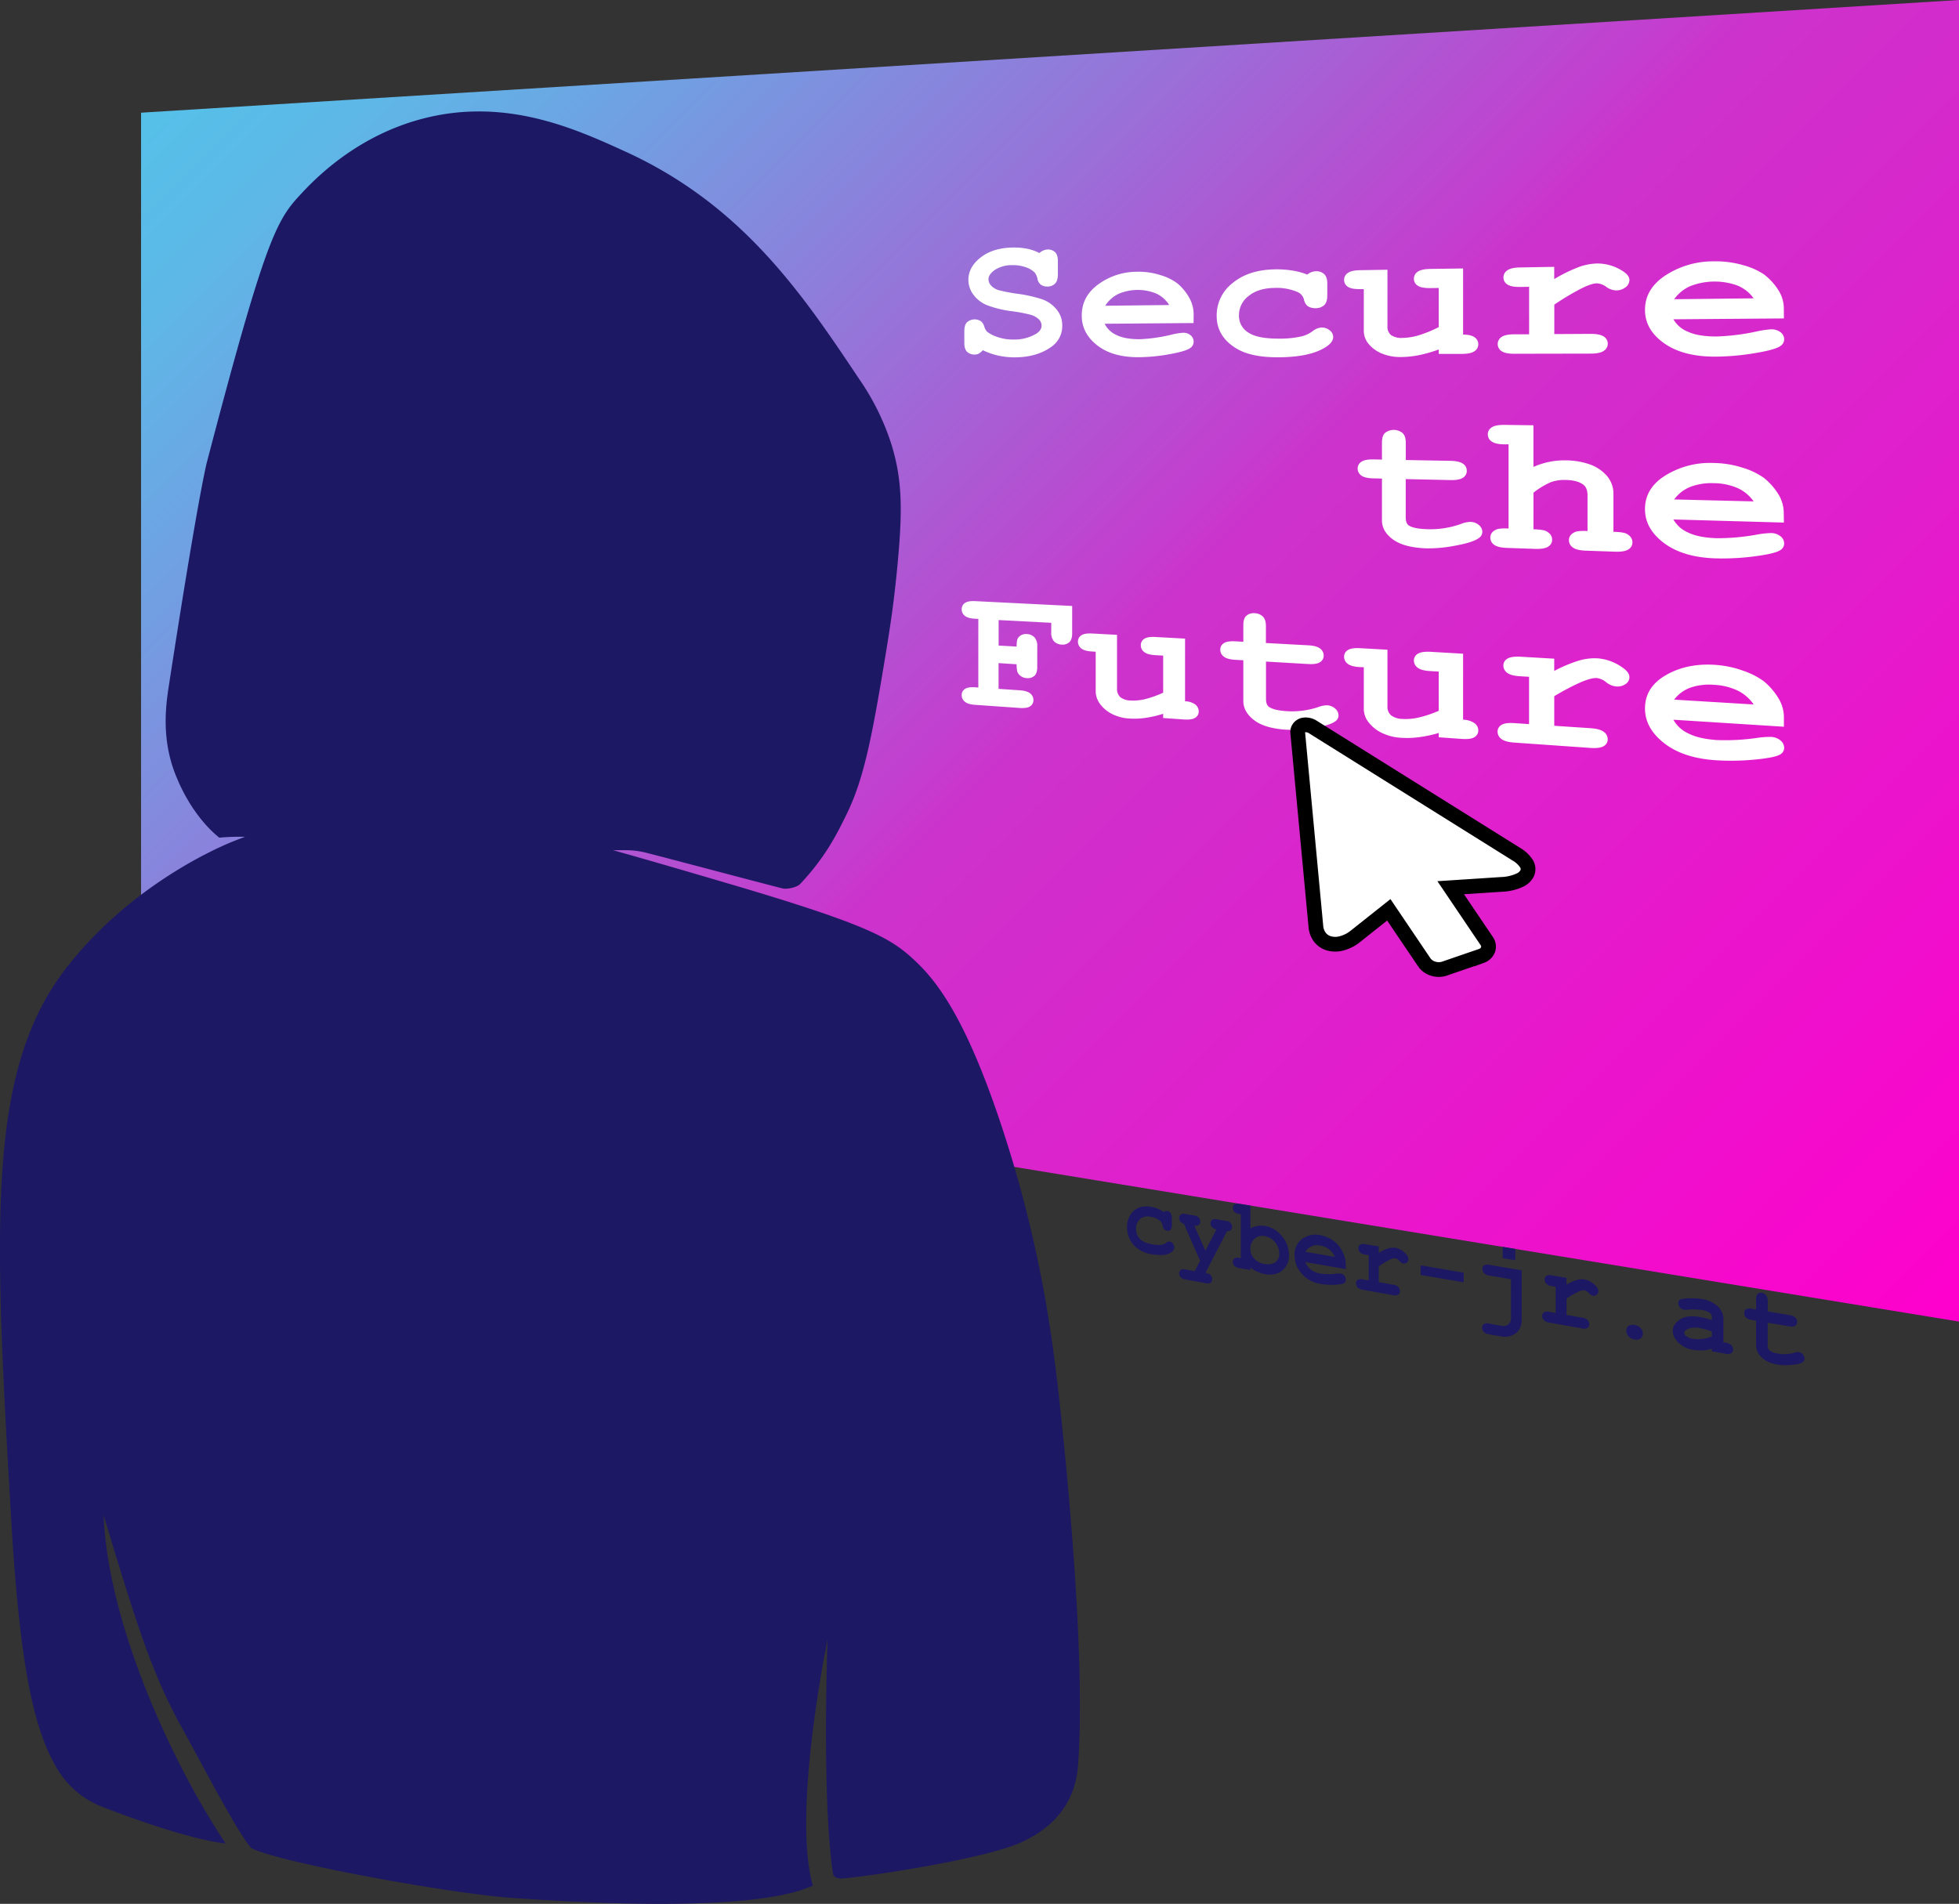 <svg xmlns="http://www.w3.org/2000/svg" xmlns:xlink="http://www.w3.org/1999/xlink" viewBox="0 0 930.82 904.68"><rect x="0" y="0" width="930.82" height="904.68" fill="#333333" stroke="none"/><defs><style>.cls-1{fill:url(#cyber-grad-fut);}.cls-2,.cls-3{fill:#fff;}.cls-3{stroke:#000;stroke-miterlimit:10;stroke-width:7px;}.cls-4{fill:#1d1864;}</style><linearGradient id="cyber-grad-fut" x1="188.11" y1="-67.53" x2="907.23" y2="651.59" gradientUnits="userSpaceOnUse"><stop offset="0" stop-color="#55c1e9"/><stop offset="0.07" stop-color="#5db8e7"/><stop offset="0.17" stop-color="#729ee2"/><stop offset="0.31" stop-color="#9575d9"/><stop offset="0.48" stop-color="#c53cce"/><stop offset="0.5" stop-color="#c3c"/><stop offset="1" stop-color="#f0c"/></linearGradient></defs><title>icon-pers-fullorg</title><g id="Layer_2" data-name="Layer 2"><g id="Layer_1-2" data-name="Layer 1"><polygon class="cls-1" points="930.82 628 67.03 486.56 67.03 53.55 930.82 0 930.82 628"/><g id="Perspective_Text" data-name="Perspective Text"><path class="cls-2" d="M467,166.42a8.09,8.09,0,0,1-2.05,1.67,4.27,4.27,0,0,1-1.89.37,4.87,4.87,0,0,1-3.53-1.27c-.89-.85-1.33-2.26-1.33-4.23v-5.6c0-2,.44-3.43,1.33-4.29a5.58,5.58,0,0,1,6.36-.56,4.75,4.75,0,0,1,1.76,2.57,6.58,6.58,0,0,0,1.27,2.46,15.53,15.53,0,0,0,4.86,2.54,21.87,21.87,0,0,0,7.68,1.26,20.09,20.09,0,0,0,10.76-2.68q2.69-1.62,2.69-4a4.23,4.23,0,0,0-1.3-2.93,9.54,9.54,0,0,0-4.22-2.24,75.09,75.09,0,0,0-8.54-1.6,51.18,51.18,0,0,1-12-2.92,15.18,15.18,0,0,1-6.38-5,11.64,11.64,0,0,1-2.34-7q0-6,5.76-10.57T481,117.63a31.86,31.86,0,0,1,7,.56,20.92,20.92,0,0,1,5.87,2.06,6.17,6.17,0,0,1,3.85-1.69,4.81,4.81,0,0,1,3.55,1.22c.92.84,1.38,2.27,1.38,4.28v6.36c0,2-.46,3.5-1.38,4.39a5,5,0,0,1-3.55,1.35,5.31,5.31,0,0,1-3.18-.9,4.45,4.45,0,0,1-1.58-2.77,7.09,7.09,0,0,0-1.35-3A10.4,10.4,0,0,0,487.4,127,17.53,17.53,0,0,0,481,126a14.67,14.67,0,0,0-8.32,2.27c-2,1.44-3,2.91-3,4.43a4.44,4.44,0,0,0,1.25,3,8,8,0,0,0,3.66,2.21,81.67,81.67,0,0,0,9.09,1.71,64.83,64.83,0,0,1,11.59,2.63A15.54,15.54,0,0,1,502,147a11.65,11.65,0,0,1,2.72,7.74,11.87,11.87,0,0,1-5.18,10.07q-6.85,4.95-17.37,5a37,37,0,0,1-7.85-.83A35,35,0,0,1,467,166.42Z"/><path class="cls-2" d="M567.11,153.51l-42.25.33a11.65,11.65,0,0,0,5.62,5.35q4,2,11,2A75.62,75.62,0,0,0,556.72,159a32,32,0,0,1,5.49-.88,5.25,5.25,0,0,1,3.52,1.21,3.92,3.92,0,0,1,1.43,3.09,3.54,3.54,0,0,1-1.53,2.89q-2,1.58-9.92,3a83.83,83.83,0,0,1-15,1.43q-12.26,0-19.52-5.76T514,149.86q0-9,7.83-14.72a31,31,0,0,1,18.23-6,34,34,0,0,1,11.53,1.65,25.15,25.15,0,0,1,7.87,3.88,24.72,24.72,0,0,1,6.06,7.67,16.16,16.16,0,0,1,1.64,7.45Zm-11.55-8.57a14.68,14.68,0,0,0-6.21-5.47,23.25,23.25,0,0,0-18.06.25,15.18,15.18,0,0,0-6.13,5.57Z"/><path class="cls-2" d="M621.16,130.48a6.69,6.69,0,0,1,4.07-1.59,5.5,5.5,0,0,1,3.89,1.3c1,.9,1.54,2.41,1.54,4.53v5.74c0,2.15-.52,3.68-1.54,4.6a5.89,5.89,0,0,1-4,1.39,6.67,6.67,0,0,1-3.8-1,5.41,5.41,0,0,1-1.76-3.17,5.32,5.32,0,0,0-3.09-3.54,25.23,25.23,0,0,0-11-1.92q-7.63.12-12.2,3.83a11.42,11.42,0,0,0-4.57,9.26A9.26,9.26,0,0,0,593.1,158c2.93,2,7.81,2.95,14.67,2.91a45.33,45.33,0,0,0,11.09-1.17,15,15,0,0,0,4.87-2.4,7.44,7.44,0,0,1,4.18-1.7,5.86,5.86,0,0,1,3.9,1.33,4,4,0,0,1,1.65,3.17q0,3-5,5.64-7.41,4-21.53,4-12.58,0-19.5-4.21-9.33-5.66-9.32-15.5a19.36,19.36,0,0,1,7.56-15.57q7.59-6.27,19.94-6.5a48.41,48.41,0,0,1,8.37.54A33.7,33.7,0,0,1,621.16,130.48Z"/><path class="cls-2" d="M695.19,127.57V159q3.69,0,5.46,1.27a4,4,0,0,1,1.76,3.31,3.9,3.9,0,0,1-1.79,3.3q-1.8,1.27-6,1.29l-11,0v-2.1a64.84,64.84,0,0,1-9.4,2.69,43.47,43.47,0,0,1-8.45.89,22.73,22.73,0,0,1-9.65-1.86,15.77,15.77,0,0,1-6.42-5.14,9.91,9.91,0,0,1-1.69-5.92V137.39l-1.91,0c-2.69,0-4.6-.35-5.74-1.17a3.78,3.78,0,0,1-1.71-3.23,3.89,3.89,0,0,1,1.71-3.24q1.71-1.28,5.74-1.35l13.15-.23v26.88a5,5,0,0,0,1.74,4.2,8.68,8.68,0,0,0,5.34,1.32,28.68,28.68,0,0,0,7.42-1.13,59,59,0,0,0,9.87-4v-18.6l-4.15.06c-2.76,0-4.72-.36-5.89-1.18a3.84,3.84,0,0,1-1.76-3.28,3.93,3.93,0,0,1,1.76-3.28q1.75-1.29,5.89-1.37Z"/><path class="cls-2" d="M738.49,126.8v5.82a74.2,74.2,0,0,1,12-5.85,27.4,27.4,0,0,1,8.28-1.56,21.9,21.9,0,0,1,11.6,3.19q3.85,2.23,3.85,4.64a4.28,4.28,0,0,1-1.83,3.46A7.16,7.16,0,0,1,768,138a8.39,8.39,0,0,1-4.79-1.68,8,8,0,0,0-4.47-1.68q-2.57,0-7.63,2.58a123.4,123.4,0,0,0-12.58,7.53v14l17.23-.1c2.94,0,5,.41,6.29,1.28a4,4,0,0,1,0,6.79q-1.87,1.31-6.29,1.31l-36.26.07c-2.85,0-4.88-.42-6.08-1.28a4,4,0,0,1,0-6.66q1.8-1.29,6.08-1.31l7.06,0V136.29l-4.29.06q-4.28.06-6.09-1.2a3.88,3.88,0,0,1-1.82-3.33,4,4,0,0,1,1.82-3.34q1.82-1.32,6.09-1.39Z"/><path class="cls-2" d="M847.62,151.31l-52.51.41a13.93,13.93,0,0,0,7,5.95q5,2.27,13.64,2.22a104.61,104.61,0,0,0,19-2.4,43.65,43.65,0,0,1,6.83-1,6.94,6.94,0,0,1,4.38,1.34,4.18,4.18,0,0,1,1.79,3.45,3.88,3.88,0,0,1-1.91,3.23q-2.55,1.75-12.35,3.36a117,117,0,0,1-18.64,1.6q-15.24,0-24.23-6.42t-9-15.77q0-10,9.7-16.4a41.45,41.45,0,0,1,22.63-6.69A46.78,46.78,0,0,1,828.24,126a33,33,0,0,1,9.8,4.31,28.54,28.54,0,0,1,7.55,8.55,16.56,16.56,0,0,1,2,8.31Zm-14.38-9.55a17.69,17.69,0,0,0-7.72-6.09,31.91,31.91,0,0,0-22.43.31,18.47,18.47,0,0,0-7.61,6.21Z"/><path class="cls-2" d="M667.93,227.66v18.17c0,1.95.5,3.25,1.5,3.89,1.56,1,4.34,1.6,8.36,1.73A43.09,43.09,0,0,0,694.11,249a12.91,12.91,0,0,1,4.54-1,6.28,6.28,0,0,1,4,1.46,4.2,4.2,0,0,1,1.68,3.32,3.63,3.63,0,0,1-1.82,3q-2.79,2-11,3.5a66.37,66.37,0,0,1-13.69,1.29q-10.65-.37-15.92-4.2t-5.26-9.09V227.41l-4.06-.09c-2.7-.06-4.62-.51-5.77-1.37a4,4,0,0,1-1.72-3.3,3.75,3.75,0,0,1,1.72-3.19q1.72-1.22,5.77-1.15l4.06.08v-8.14c0-2.17.52-3.72,1.57-4.63a6.72,6.72,0,0,1,8.17.11c1.06.94,1.58,2.51,1.58,4.69v8.18l21.21.38q4.18.09,6,1.39a4,4,0,0,1,1.78,3.36,3.78,3.78,0,0,1-1.78,3.25q-1.79,1.25-6,1.14Z"/><path class="cls-2" d="M728.62,202.09v19.79A35.85,35.85,0,0,1,744,218.76a35.51,35.51,0,0,1,11.18,1.84,19.55,19.55,0,0,1,8.19,5.36,13,13,0,0,1,3.26,9V252.7c3.12.1,5.17.39,6.13.88,1.93,1,2.89,2.4,2.89,4.15a3.81,3.81,0,0,1-1.87,3.32c-1.24.84-3.35,1.2-6.31,1.1l-13.95-.48q-4.34-.15-6.19-1.51a4.14,4.14,0,0,1-1.85-3.46q0-2.55,2.83-3.87c1-.46,3-.63,6-.5v-17q0-3.62-2.14-5.12c-1.85-1.35-4.59-2.07-8.21-2.14a19,19,0,0,0-7.07,1.05,36.48,36.48,0,0,0-8.26,5v17.39q4.61.14,6,.86,2.86,1.5,2.86,4.09a3.79,3.79,0,0,1-1.84,3.28q-1.85,1.23-6.16,1.08l-13.49-.46q-4.26-.15-6.07-1.49a4.09,4.09,0,0,1-1.8-3.41c0-1.68.93-3,2.81-3.82q1.38-.67,5.86-.5v-40l-2,0c-2.84,0-4.86-.5-6.06-1.37a4,4,0,0,1-1.8-3.38,3.82,3.82,0,0,1,1.8-3.27q1.8-1.26,6.06-1.22Z"/><path class="cls-2" d="M847.62,248.32l-52.51-1.48a14.72,14.72,0,0,0,7,6.21q5,2.43,13.64,2.7a103.79,103.79,0,0,0,19-1.71,43,43,0,0,1,6.83-.74,7.1,7.1,0,0,1,4.38,1.5,4.35,4.35,0,0,1,1.79,3.51,3.71,3.71,0,0,1-1.91,3.16q-2.55,1.66-12.35,2.92a117.3,117.3,0,0,1-18.64.93q-15.24-.54-24.23-7.29t-9-16.1q0-10,9.7-16A40.3,40.3,0,0,1,813.92,220a47.52,47.52,0,0,1,14.32,2.32A34.34,34.34,0,0,1,838,227a30.06,30.06,0,0,1,7.55,8.81,17,17,0,0,1,2,8.39Zm-14.38-10.06a18.61,18.61,0,0,0-7.72-6.37,29,29,0,0,0-11.29-2.29,27.77,27.77,0,0,0-11.14,1.79,17.49,17.49,0,0,0-7.61,5.94Z"/><path class="cls-2" d="M474.47,315.1v12.24l10,.67q3.54.24,5.05,1.51a4,4,0,0,1,1.51,3.16,3.41,3.41,0,0,1-1.51,2.92q-1.51,1.06-5.05.81l-21.12-1.48q-3.46-.24-4.93-1.5a4,4,0,0,1-1.47-3.12,3.34,3.34,0,0,1,1.49-2.88c1-.7,2.63-1,4.91-.83l1.5.1V294.1l-1.5-.08q-3.46-.18-4.93-1.41a3.87,3.87,0,0,1-1.47-3.1,3.46,3.46,0,0,1,1.47-2.94q1.47-1.08,4.93-.92l46.09,2.3v13c0,2-.46,3.43-1.38,4.25a4.85,4.85,0,0,1-3.62,1.1,5.31,5.31,0,0,1-3.56-1.48,6,6,0,0,1-1.38-4.41v-4.46l-25-1.31v12.12l8.54.49q0-3.27.72-4.17a4.61,4.61,0,0,1,4.2-1.78,5.15,5.15,0,0,1,3.52,1.49,6.05,6.05,0,0,1,1.37,4.41v9.71c0,2-.46,3.45-1.37,4.26a4.7,4.7,0,0,1-3.57,1.06,5.2,5.2,0,0,1-4.15-2.27c-.48-.66-.72-2.09-.72-4.31Z"/><path class="cls-2" d="M563.08,303.46v29.79a8.36,8.36,0,0,1,4.9,1.55,4.12,4.12,0,0,1,1.59,3.25,3.44,3.44,0,0,1-1.62,3c-1.07.74-2.87,1-5.38.84l-9.89-.7v-2a54.17,54.17,0,0,1-8.46,1.94,36.55,36.55,0,0,1-7.6.3,20.89,20.89,0,0,1-8.7-2.39,16,16,0,0,1-5.77-5.3,10.28,10.28,0,0,1-1.53-5.72V309.69l-1.72-.1c-2.42-.14-4.14-.64-5.17-1.48a4,4,0,0,1-1.54-3.18,3.49,3.49,0,0,1,1.54-3q1.54-1.09,5.17-.9l11.85.64v25.5a5.18,5.18,0,0,0,1.56,4.1,8,8,0,0,0,4.81,1.6,23.46,23.46,0,0,0,6.67-.58,49.05,49.05,0,0,0,8.89-3.14V311.54l-3.74-.21q-3.72-.22-5.3-1.51a4,4,0,0,1-1.58-3.22,3.49,3.49,0,0,1,1.58-3q1.58-1.11,5.3-.91Z"/><path class="cls-2" d="M601.54,314.37v17.69c0,1.9.48,3.18,1.42,3.84q2.22,1.58,7.93,2A39.15,39.15,0,0,0,626.35,336a11.83,11.83,0,0,1,4.31-.85,6.08,6.08,0,0,1,3.74,1.56A4.26,4.26,0,0,1,636,340a3.39,3.39,0,0,1-1.73,2.89c-1.76,1.25-5.24,2.26-10.41,3.05a60.25,60.25,0,0,1-13,.79q-10.1-.7-15.09-4.61t-5-9V313.75l-3.85-.22q-3.86-.22-5.47-1.54a4,4,0,0,1-1.63-3.27,3.52,3.52,0,0,1,1.63-3.05q1.62-1.12,5.47-.92l3.85.21V297c0-2.11.49-3.59,1.49-4.45a5.34,5.34,0,0,1,3.89-1.16,5.79,5.79,0,0,1,3.86,1.55q1.49,1.42,1.49,4.61v8l20.1,1.09c2.64.15,4.53.66,5.65,1.55a4.09,4.09,0,0,1,1.7,3.34,3.57,3.57,0,0,1-1.7,3.1c-1.12.76-3,1.06-5.65.91Z"/><path class="cls-2" d="M695.19,310.63V342a9.75,9.75,0,0,1,5.46,1.67,4.27,4.27,0,0,1,1.76,3.43,3.59,3.59,0,0,1-1.79,3.17c-1.2.77-3.2,1.05-6,.86l-11-.78V348.3a61.34,61.34,0,0,1-9.4,2,42.69,42.69,0,0,1-8.45.29,24.1,24.1,0,0,1-9.65-2.55,17.59,17.59,0,0,1-6.42-5.61,10.47,10.47,0,0,1-1.69-6V317.06L646.1,317c-2.69-.16-4.6-.68-5.74-1.58a4.11,4.11,0,0,1-1.71-3.35,3.56,3.56,0,0,1,1.71-3.12q1.71-1.15,5.74-.94l13.15.72v26.87a5.35,5.35,0,0,0,1.74,4.33,9.2,9.2,0,0,0,5.34,1.7,27.7,27.7,0,0,0,7.42-.59,55.21,55.21,0,0,0,9.87-3.28V319.12l-4.15-.24q-4.14-.24-5.89-1.61a4.14,4.14,0,0,1-1.76-3.4,3.61,3.61,0,0,1,1.76-3.15q1.75-1.17,5.89-1Z"/><path class="cls-2" d="M738.49,313v5.82a67.43,67.43,0,0,1,12-5,26.39,26.39,0,0,1,8.28-1,23.1,23.1,0,0,1,11.6,4q3.85,2.5,3.85,4.91a3.94,3.94,0,0,1-1.83,3.33,6.79,6.79,0,0,1-4.42,1.14,9,9,0,0,1-4.79-2,8.56,8.56,0,0,0-4.47-2q-2.57-.15-7.63,2a114.81,114.81,0,0,0-12.58,6.63v14.05l17.23,1.15c2.94.19,5,.77,6.29,1.72a4.33,4.33,0,0,1,1.88,3.55,3.66,3.66,0,0,1-1.88,3.24q-1.87,1.17-6.29.87l-36.26-2.55q-4.28-.3-6.08-1.71a4.25,4.25,0,0,1-1.81-3.48,3.58,3.58,0,0,1,1.81-3.18q1.8-1.17,6.08-.88l7.06.47V321.6l-4.29-.25c-2.85-.16-4.88-.71-6.09-1.63a4.22,4.22,0,0,1-1.82-3.46,3.66,3.66,0,0,1,1.82-3.21q1.82-1.19,6.09-1Z"/><path class="cls-2" d="M847.62,345.33,795.11,342a15.43,15.43,0,0,0,7,6.46q5,2.61,13.64,3.2a103.71,103.71,0,0,0,19-1,42,42,0,0,1,6.83-.49,7.34,7.34,0,0,1,4.38,1.66,4.52,4.52,0,0,1,1.79,3.58,3.57,3.57,0,0,1-1.91,3.09q-2.55,1.57-12.35,2.47a115.72,115.72,0,0,1-18.64.26q-15.24-1.08-24.23-8.16t-9-16.42q0-10,9.7-15.7t22.63-5.07a48.76,48.76,0,0,1,14.32,2.84,36.41,36.41,0,0,1,9.8,5,31.75,31.75,0,0,1,7.55,9.09,17.41,17.41,0,0,1,2,8.46Zm-14.38-10.58a19.66,19.66,0,0,0-7.72-6.65,29.58,29.58,0,0,0-11.29-2.69,27.21,27.21,0,0,0-11.14,1.39,16.69,16.69,0,0,0-7.61,5.66Z"/></g><path class="cls-3" d="M725.08,410.07a14.47,14.47,0,0,0-4.6-4.17l-96.74-60.48a2.78,2.78,0,0,0-.53-.3,5.77,5.77,0,0,0-1.8-.59,5.38,5.38,0,0,0-2,0,2.69,2.69,0,0,0-.92.3,3.61,3.61,0,0,0-1.49,1.4,3,3,0,0,0-.4,1.61,1.41,1.41,0,0,0,0,.2l8.63,92.07a9.94,9.94,0,0,0,1.73,5,8.32,8.32,0,0,0,4.62,3.2,11.27,11.27,0,0,0,5.36.09,17.64,17.64,0,0,0,7.08-3.47l15.87-12.6,16.92,25.05a7.77,7.77,0,0,0,4.07,2.89,8.7,8.7,0,0,0,4.77.21l.38-.1,17.81-6.12.2-.07a5.09,5.09,0,0,0,3-2.94,4.54,4.54,0,0,0-.64-4.11L689.3,421.83l24.18-1.58h.12a22.47,22.47,0,0,0,8.63-2.07,7.08,7.08,0,0,0,3.44-3.29A4.89,4.89,0,0,0,725.08,410.07Z"/><path class="cls-4" d="M503.2,664c-3.23-29-8.9-72.93-27-128-17.89-54.41-32.18-70.88-42-80-11.41-10.61-22.9-17-91-37-19.82-5.82-36.91-10.82-51.93-15l6,0a39,39,0,0,1,9.91,1.25c21.86,5.64,42.72,11.28,64.59,16.91,2.14.56,6.91-.5,8.43-2.11,12.31-13,17.89-24.64,22-33,8.34-17,12.09-36.59,18.6-76,2.7-16.35,4-26,5.4-40,2.67-27.47,2.85-42.95-3-61a117.16,117.16,0,0,0-15-30c-26.6-39.8-55.12-82.49-111-108-23.5-10.73-56.1-25.61-95-16-32.89,8.13-53.11,29.51-60,37-11.1,12-16.73,22.72-44,127,0,0-4.14,15.85-18,106-1.41,9.17-3.8,26.09,4,44,.56,1.28,6.88,17.41,20,28a103.2,103.2,0,0,1,12.22-.4q-3.09,1.13-6.22,2.4c-5.77,2.36-47.07,19.76-78,59C-6.25,507.78-3,579.19,5.2,720c4.22,72.87,11,102.16,22,120.57a42.83,42.83,0,0,0,21.37,18c15,5.82,41.52,15.38,58.65,17.44-26-39-56-105-58-156,16,53,22.41,72.78,35,97,9,16,28,53,35,61,9,6,94,22,126,24,18,1.12,111,8,141-6-10-35,7-117,7-117s-2.84,74.77,2.53,111.06c.24,1.64,1.38,2.35,3.41,2.58,3.06.36,67.57-8.36,87.06-17.64,21-10,25.22-25.79,26-36C515.86,791.09,507.71,704.59,503.2,664Z"/><g id="Perspective_Text-2" data-name="Perspective Text"><path class="cls-4" d="M553,576a2,2,0,0,1,1.63-.54,2.39,2.39,0,0,1,1.57,1,4.32,4.32,0,0,1,.61,2.53v3.07a3.38,3.38,0,0,1-.61,2.33,1.74,1.74,0,0,1-1.61.45,2.74,2.74,0,0,1-1.53-.82,3.9,3.9,0,0,1-.71-1.83,3.44,3.44,0,0,0-1.24-2.12,9.46,9.46,0,0,0-4.44-1.87,5.68,5.68,0,0,0-5,1.13,5.85,5.85,0,0,0-1.86,4.64,6.62,6.62,0,0,0,1.78,4.69c1.2,1.28,3.18,2.16,6,2.64a13.51,13.51,0,0,0,4.48.18,4.46,4.46,0,0,0,2-.92,2.16,2.16,0,0,1,1.68-.6,2.48,2.48,0,0,1,1.56,1,2.85,2.85,0,0,1,.66,1.81c0,1.05-.67,1.94-2,2.65q-3,1.59-8.68.58a14.59,14.59,0,0,1-7.94-3.69,12.22,12.22,0,0,1-3.82-9.05,10,10,0,0,1,3.1-7.83c2.07-1.86,4.78-2.52,8.12-2a16.69,16.69,0,0,1,3.39.94A13.84,13.84,0,0,1,553,576Z"/><path class="cls-4" d="M570.23,599.11l-7.72-17.58a3.14,3.14,0,0,1-1.65-1.07,2.76,2.76,0,0,1-.56-1.68,2,2,0,0,1,.68-1.62,2.89,2.89,0,0,1,2.29-.28l4.06.68a3.84,3.84,0,0,1,2.3,1.05,2.75,2.75,0,0,1,.68,1.86,2,2,0,0,1-.68,1.6,2.69,2.69,0,0,1-2.17.3l5.28,11.91L578,584.15a3.51,3.51,0,0,1-2.13-1,2.76,2.76,0,0,1-.69-1.87,1.93,1.93,0,0,1,.69-1.6,2.94,2.94,0,0,1,2.31-.28l4.24.71a3.84,3.84,0,0,1,2.31,1,2.76,2.76,0,0,1,.69,1.87,2,2,0,0,1-.59,1.54,2.18,2.18,0,0,1-1.77.46l-10.31,19.92a5.11,5.11,0,0,1,2.21.75,2.86,2.86,0,0,1,1,2.25,1.9,1.9,0,0,1-.69,1.59,2.91,2.91,0,0,1-2.31.26L563.27,608a3.79,3.79,0,0,1-2.29-1.08,2.71,2.71,0,0,1-.68-1.83,2,2,0,0,1,.68-1.61,2.9,2.9,0,0,1,2.29-.26l4.43.79Z"/><path class="cls-4" d="M594.13,572.87v10.86a11,11,0,0,1,3.39-1.17,10.54,10.54,0,0,1,3.5,0,13,13,0,0,1,8.1,4.84,13.83,13.83,0,0,1,3.34,9,9,9,0,0,1-3.18,7.35q-3.18,2.61-8.35,1.69a13.82,13.82,0,0,1-3.53-1.12,16.73,16.73,0,0,1-3.27-2v1.18l-5.33-.94a4,4,0,0,1-2.34-1.08,2.76,2.76,0,0,1-.69-1.87,1.89,1.89,0,0,1,.71-1.61,3,3,0,0,1,2.32-.26l.77.13V577l-.77-.13a3.94,3.94,0,0,1-2.34-1.05,2.76,2.76,0,0,1-.69-1.87,2,2,0,0,1,.69-1.62,3.06,3.06,0,0,1,2.34-.29Zm13.71,22.89a8.36,8.36,0,0,0-2-5.44,7.84,7.84,0,0,0-4.89-2.91,5.51,5.51,0,0,0-4.84,1.26,5.89,5.89,0,0,0-2,4.66,6.87,6.87,0,0,0,1.78,4.69,8.4,8.4,0,0,0,5,2.6q3.27.57,5.08-.84A4.8,4.8,0,0,0,607.84,595.76Z"/><path class="cls-4" d="M639.49,603.06l-19.26-3.33a7.81,7.81,0,0,0,2.58,3.53,10.85,10.85,0,0,0,5,2,27.13,27.13,0,0,0,6.95,0,11.16,11.16,0,0,1,2.48-.05,2.54,2.54,0,0,1,1.59,1,2.93,2.93,0,0,1,.65,1.87,1.82,1.82,0,0,1-.69,1.51c-.62.49-2.11.79-4.49.91a31.27,31.27,0,0,1-6.83-.4,14.82,14.82,0,0,1-9-4.9,13.08,13.08,0,0,1-3.35-8.73,9,9,0,0,1,3.62-7.76,10.68,10.68,0,0,1,8.37-1.83,15.74,15.74,0,0,1,8.83,4.81,18.4,18.4,0,0,1,2.74,4.86,12.35,12.35,0,0,1,.74,4.36Zm-5.23-5.82a9.64,9.64,0,0,0-2.82-3.63,9.29,9.29,0,0,0-4.15-1.75,7.23,7.23,0,0,0-4.1.35,5.93,5.93,0,0,0-2.83,2.66Z"/><path class="cls-4" d="M655.09,592.26v3.1a21,21,0,0,1,4.77-2.2,7.7,7.7,0,0,1,3.27-.21,8.73,8.73,0,0,1,4.58,2.57,4.09,4.09,0,0,1,1.51,2.73,2.1,2.1,0,0,1-.72,1.69,2,2,0,0,1-1.74.45,3.52,3.52,0,0,1-1.88-1.24,3.47,3.47,0,0,0-1.77-1.23,5.75,5.75,0,0,0-3,.8,39.22,39.22,0,0,0-5,3.07v7.48l6.85,1.19a4.23,4.23,0,0,1,2.48,1.13,2.8,2.8,0,0,1,.74,1.94,1.94,1.94,0,0,1-.74,1.65,3.24,3.24,0,0,1-2.48.26l-14.46-2.55a4.16,4.16,0,0,1-2.45-1.12,2.77,2.77,0,0,1-.73-1.92,2,2,0,0,1,.73-1.65,3.19,3.19,0,0,1,2.45-.26l2.83.5v-12l-1.72-.29a4.12,4.12,0,0,1-2.45-1.1,2.76,2.76,0,0,1-.73-1.92,2,2,0,0,1,.73-1.65,3.19,3.19,0,0,1,2.45-.28Z"/><path class="cls-4" d="M695.48,609.35,675,605.84v-4.56l20.48,3.48Z"/><path class="cls-4" d="M717.93,607.87l-10.23-1.73a4.47,4.47,0,0,1-2.57-1.14,2.82,2.82,0,0,1-.76-2,2,2,0,0,1,.76-1.68,3.4,3.4,0,0,1,2.57-.28L723,603.63v23.63a8.33,8.33,0,0,1-1.12,4.49,7.43,7.43,0,0,1-3.43,2.82,8.75,8.75,0,0,1-5.2.5l-5.66-1a4.51,4.51,0,0,1-2.57-1.17,2.81,2.81,0,0,1-.77-2,2,2,0,0,1,.77-1.7,3.38,3.38,0,0,1,2.57-.24l5.51,1a4.29,4.29,0,0,0,3.58-.63,3.61,3.61,0,0,0,1.28-3ZM720,593.48v5.38l-6-1v-5.38Z"/><path class="cls-4" d="M744.32,607.21v3.21a22.83,22.83,0,0,1,5.11-2.26,8.83,8.83,0,0,1,3.51-.19,9.52,9.52,0,0,1,4.91,2.69,4.2,4.2,0,0,1,1.62,2.84,2.17,2.17,0,0,1-.77,1.75,2.24,2.24,0,0,1-1.86.45,3.84,3.84,0,0,1-2-1.3,3.71,3.71,0,0,0-1.89-1.28,6.25,6.25,0,0,0-3.24.81,40.65,40.65,0,0,0-5.36,3.15v7.74l7.34,1.28a4.68,4.68,0,0,1,2.66,1.18,2.86,2.86,0,0,1,.8,2,2,2,0,0,1-.8,1.71,3.55,3.55,0,0,1-2.66.25l-15.51-2.73a4.55,4.55,0,0,1-2.62-1.18,2.8,2.8,0,0,1-.79-2,2,2,0,0,1,.79-1.7,3.49,3.49,0,0,1,2.62-.25l3,.53V611.48l-1.84-.32a4.58,4.58,0,0,1-2.63-1.15,2.86,2.86,0,0,1-.78-2,2,2,0,0,1,.78-1.7,3.5,3.5,0,0,1,2.63-.27Z"/><path class="cls-4" d="M780.61,633.74a2.69,2.69,0,0,1-1.06,2.28,3.61,3.61,0,0,1-2.9.47,4.82,4.82,0,0,1-2.9-1.5,3.85,3.85,0,0,1-1-2.64,2.68,2.68,0,0,1,1-2.27,3.61,3.61,0,0,1,2.9-.49,4.92,4.92,0,0,1,2.9,1.5A3.84,3.84,0,0,1,780.61,633.74Z"/><path class="cls-4" d="M813.4,642.14V640.9a15.32,15.32,0,0,1-4.48.79,20.81,20.81,0,0,1-4.44-.26,12.66,12.66,0,0,1-7-3.47c-1.79-1.81-2.69-3.61-2.69-5.42,0-2.19,1.14-4,3.43-5.53s5.46-1.89,9.53-1.2a41,41,0,0,1,5.66,1.48V626a2.73,2.73,0,0,0-1-2.1,8.32,8.32,0,0,0-4-1.42,27,27,0,0,0-6.19-.13,9.47,9.47,0,0,1-2.2,0,3,3,0,0,1-1.82-1.06,3.12,3.12,0,0,1-.74-2.06,2.16,2.16,0,0,1,.26-1.1,1.61,1.61,0,0,1,.73-.66,7.66,7.66,0,0,1,2-.37,34,34,0,0,1,4.06-.18,24.73,24.73,0,0,1,3.76.31,14.78,14.78,0,0,1,7.82,3.43,8.23,8.23,0,0,1,2.8,6.28v10.88l.93.16a5,5,0,0,1,2.8,1.22,2.91,2.91,0,0,1,.84,2.07,2,2,0,0,1-.84,1.75,3.8,3.8,0,0,1-2.8.25Zm0-9.44a34.18,34.18,0,0,0-6-1.65,9.06,9.06,0,0,0-5.64.58q-1.47.75-1.47,1.77a1.71,1.71,0,0,0,.71,1.33,7.64,7.64,0,0,0,3.59,1.47,14.63,14.63,0,0,0,4.4,0A14.17,14.17,0,0,0,813.4,635Z"/><path class="cls-4" d="M839.92,628.55v10.67a3.15,3.15,0,0,0,.73,2.39,8.09,8.09,0,0,0,4.05,1.57,16.61,16.61,0,0,0,7.86-.38,5,5,0,0,1,2.18-.3,3.2,3.2,0,0,1,1.89,1.11,3,3,0,0,1,.81,2,1.89,1.89,0,0,1-.88,1.65q-1.34,1-5.26,1.33a25.52,25.52,0,0,1-6.6-.13c-3.44-.61-6-1.78-7.73-3.5a8,8,0,0,1-2.56-5.7v-11.7l-2-.33a5,5,0,0,1-2.82-1.22,2.91,2.91,0,0,1-.84-2.07,2,2,0,0,1,.84-1.76,3.84,3.84,0,0,1,2.82-.26l2,.33v-4.8a3.46,3.46,0,0,1,.76-2.61,2.3,2.3,0,0,1,2-.49,3.15,3.15,0,0,1,2,1.15,4.49,4.49,0,0,1,.77,2.87v4.8l10.25,1.72a5.08,5.08,0,0,1,2.87,1.22,2.91,2.91,0,0,1,.85,2.09A2,2,0,0,1,853,630a4,4,0,0,1-2.87.25Z"/></g></g></g></svg>